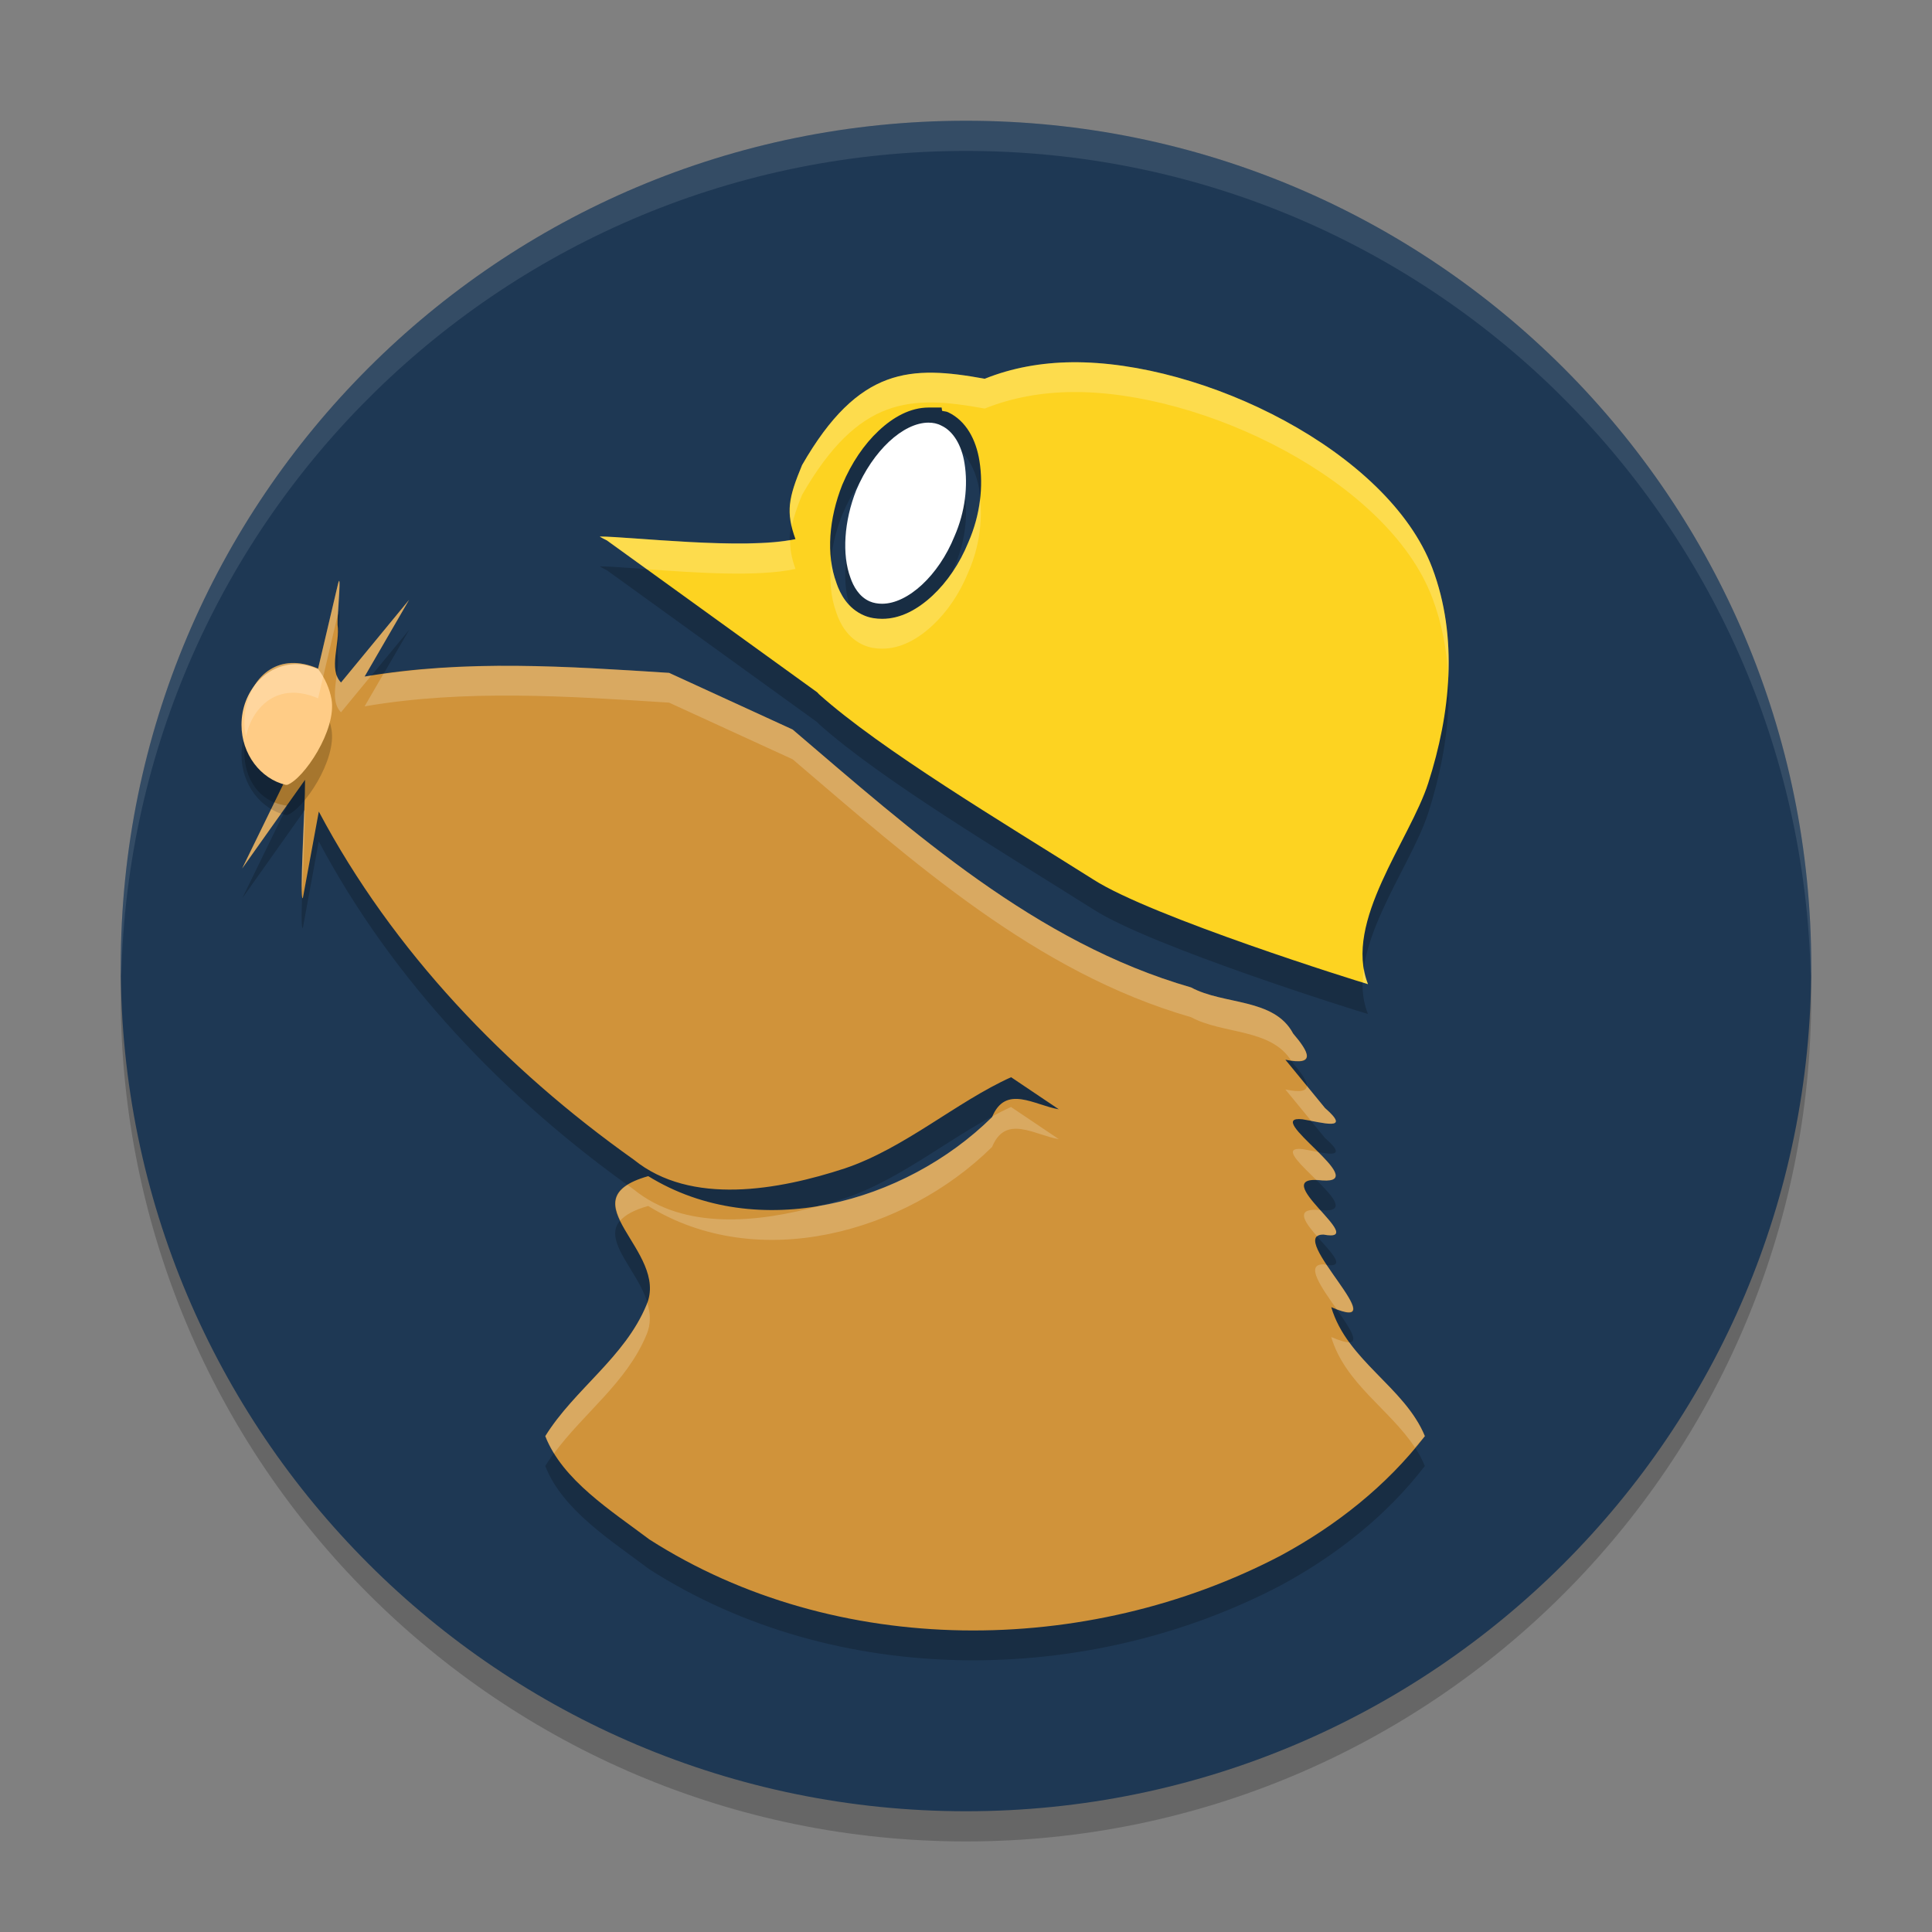 <svg xmlns="http://www.w3.org/2000/svg" width="64" height="64" version="1.1">
 <rect width="100%" height="100%" fill="#808080" stroke="none"/>
 <path style="opacity:0.2" d="M 4,33 C 4,48.474 16.548,61 32,61 47.452,61 60,48.474 60,33 60,17.526 47.474,5 32,5 16.526,5 4,17.526 4,33 Z"/>
 <path style="fill:#1e3854" d="M 4,32 C 4,47.474 16.548,60 32,60 47.452,60 60,47.474 60,32 60,16.526 47.474,4 32,4 16.526,4 4,16.526 4,32 Z"/>
 <path style="opacity:0.2" d="m 35.504,12.989 c -1.006,0.011 -1.984,0.185 -2.883,0.547 -2.438,-0.443 -4.17,-0.414 -6.051,2.859 -0.456,1.096 -0.544,1.554 -0.219,2.453 -1.692,0.373 -5.486,-0.086 -6.484,-0.086 0.065,0.044 0.151,0.085 0.238,0.129 l 6.965,5.031 0.062,0.066 c 2.061,1.841 6.035,4.212 9.094,6.141 1.909,1.227 8.764,3.373 9.09,3.461 -0.824,-2.06 1.389,-4.775 1.996,-6.66 0.738,-2.302 1.001,-4.827 0.133,-7.129 C 45.982,15.937 39.861,12.942 35.504,12.989 Z m -4.738,1.5 h 0.426 l 0.016,0.109 c 0.071,0.022 0.137,0.014 0.207,0.051 0.584,0.28 0.919,0.896 1.031,1.613 0.134,0.838 0.028,1.79 -0.367,2.691 -0.288,0.708 -0.706,1.318 -1.191,1.77 -0.489,0.454 -1.053,0.766 -1.664,0.766 -0.202,0 -0.405,-0.029 -0.602,-0.113 -0.549,-0.235 -0.793,-0.722 -0.914,-1.074 v -0.004 c -0.35,-0.939 -0.247,-2.141 0.195,-3.254 v -0.004 l 0.004,-0.004 c 0.299,-0.709 0.714,-1.323 1.199,-1.777 0.485,-0.454 1.049,-0.77 1.66,-0.77 z m -19.52,5.773 c -0.006,-0.064 -0.024,-0.036 -0.062,0.137 l -0.645,2.738 C 7.927,22.006 7.135,26.371 9.516,26.696 l -1.492,3.062 2.082,-2.938 c 0.006,1.027 -0.198,3.997 -0.074,3.922 0.176,-0.956 0.351,-1.915 0.527,-2.871 2.454,4.625 6.186,8.519 10.438,11.535 1.893,1.536 4.803,1.003 6.984,0.289 1.985,-0.667 3.707,-2.211 5.512,-3.023 0.528,0.353 1.055,0.708 1.582,1.062 -0.804,-0.133 -1.761,-0.836 -2.211,0.258 -2.887,2.851 -7.761,4.197 -11.391,1.957 -2.782,0.793 0.712,2.481 -0.055,4.266 -0.721,1.745 -2.393,2.795 -3.355,4.348 0.564,1.456 2.187,2.471 3.449,3.422 6.183,3.954 14.495,3.901 20.918,0.531 1.828,-0.988 3.498,-2.301 4.77,-3.953 -0.668,-1.626 -2.573,-2.492 -3.102,-4.273 2.259,0.98 -1.557,-2.427 -0.254,-2.402 1.596,0.298 -2.026,-2.031 -0.039,-1.797 1.672,0.115 -2.052,-2.179 -0.66,-2.023 0.64,0.101 1.651,0.417 0.746,-0.371 l -1.312,-1.605 c 1.04,0.216 0.778,-0.257 0.258,-0.867 -0.628,-1.181 -2.298,-0.938 -3.379,-1.523 -5.146,-1.48 -9.22,-5.154 -13.199,-8.547 l -4.094,-1.875 c -3.353,-0.214 -6.756,-0.45 -10.086,0.121 l 1.477,-2.539 -2.258,2.738 c -0.429,-0.432 -0.022,-1.305 -0.113,-1.914 -0.012,-0.235 0.081,-1.23 0.062,-1.422 z"/>
 <path style="fill:#d0933a" d="m 8.022,28.769 2.083,-2.937 c 0.006,1.027 -0.197,3.996 -0.073,3.921 0.176,-0.956 0.352,-1.912 0.529,-2.869 2.454,4.625 6.183,8.516 10.435,11.532 1.893,1.536 4.804,1.004 6.985,0.29 1.985,-0.667 3.708,-2.21 5.513,-3.022 0.528,0.353 1.054,0.709 1.581,1.063 -0.804,-0.133 -1.761,-0.836 -2.211,0.258 -2.887,2.851 -7.761,4.196 -11.391,1.956 -2.782,0.793 0.711,2.48 -0.056,4.264 -0.721,1.745 -2.39,2.795 -3.353,4.348 0.564,1.456 2.187,2.473 3.449,3.424 6.183,3.954 14.494,3.9 20.917,0.531 1.828,-0.988 3.499,-2.303 4.771,-3.955 -0.668,-1.626 -2.574,-2.49 -3.102,-4.272 2.259,0.98 -1.557,-2.429 -0.254,-2.404 1.596,0.298 -2.025,-2.029 -0.038,-1.794 1.672,0.115 -2.052,-2.181 -0.661,-2.025 0.64,0.101 1.652,0.416 0.747,-0.372 l -1.313,-1.602 c 1.04,0.216 0.776,-0.258 0.256,-0.868 -0.628,-1.181 -2.297,-0.941 -3.378,-1.526 C 34.311,31.229 30.236,27.559 26.257,24.166 L 22.166,22.29 C 18.813,22.076 15.409,21.841 12.078,22.412 l 1.475,-2.543 -2.256,2.74 c -0.429,-0.432 -0.024,-1.305 -0.115,-1.914 -0.016,-0.313 0.155,-1.976 -3.64e-4,-1.286 l -0.644,2.74 C 7.926,21.017 7.135,25.382 9.516,25.707 L 8.022,28.769 Z"/>
 <path style="opacity:0.2" d="m 30.762,15 c -0.855,0 -1.852,0.942 -2.398,2.238 -0.404,1.017 -0.477,2.136 -0.191,2.898 0.095,0.28 0.288,0.637 0.645,0.789 0.119,0.051 0.26,0.074 0.402,0.074 0.855,0 1.876,-0.938 2.398,-2.234 0.356,-0.813 0.455,-1.681 0.336,-2.418 -0.095,-0.61 -0.382,-1.068 -0.762,-1.246 C 31.049,15.025 30.904,15 30.762,15 Z M 9.82,23 C 8.812,23 8,23.897 8,25.012 8,25.981 8.636,26.806 9.469,27 h 0.043 c 0.548,-0.194 1.644,-1.818 1.469,-2.836 C 10.915,23.8 10.762,23.459 10.543,23.168 10.324,23.071 10.061,23 9.82,23 Z"/>
 <path style="fill:#fdd321" d="m 35.504,12 c -1.006,0.011 -1.984,0.185 -2.883,0.547 -2.438,-0.443 -4.17,-0.414 -6.051,2.859 -0.456,1.096 -0.544,1.554 -0.219,2.453 -1.692,0.373 -5.486,-0.086 -6.484,-0.086 0.065,0.044 0.152,0.085 0.238,0.129 l 6.965,5.031 0.062,0.066 c 2.061,1.841 6.035,4.212 9.094,6.141 1.909,1.227 8.764,3.373 9.09,3.461 -0.824,-2.06 1.389,-4.775 1.996,-6.66 0.738,-2.302 1.001,-4.827 0.133,-7.129 C 45.982,14.948 39.861,11.953 35.504,12 Z m -4.738,1.5 h 0.426 l 0.016,0.109 c 0.071,0.022 0.137,0.014 0.207,0.051 0.584,0.28 0.919,0.896 1.031,1.613 0.134,0.838 0.028,1.79 -0.367,2.691 -0.288,0.708 -0.706,1.318 -1.191,1.77 -0.489,0.454 -1.053,0.766 -1.664,0.766 -0.202,0 -0.405,-0.029 -0.602,-0.113 -0.549,-0.235 -0.793,-0.722 -0.914,-1.074 v -0.004 c -0.35,-0.939 -0.247,-2.141 0.195,-3.254 v -0.004 l 0.004,-0.004 c 0.299,-0.709 0.714,-1.323 1.199,-1.777 C 29.59,13.815 30.154,13.5 30.766,13.5 Z"/>
 <path style="fill:#ffcc86" d="M 10.543,22.17 C 10.324,22.073 10.061,22 9.819,22 8.811,22 8,22.897 8,24.012 8,24.982 8.636,25.806 9.469,26 h 0.044 c 0.548,-0.194 1.644,-1.818 1.469,-2.836 C 10.915,22.8 10.762,22.461 10.543,22.17 Z"/>
 <path style="fill:#ffffff" d="m 30.763,14 c -0.855,0 -1.852,0.942 -2.399,2.239 -0.404,1.017 -0.477,2.136 -0.192,2.899 0.095,0.28 0.287,0.634 0.644,0.786 0.119,0.051 0.262,0.076 0.404,0.076 0.855,0 1.876,-0.939 2.399,-2.236 0.356,-0.813 0.451,-1.679 0.332,-2.416 -0.095,-0.61 -0.381,-1.068 -0.761,-1.246 -0.143,-0.076 -0.286,-0.101 -0.428,-0.101 z"/>
 <path style="opacity:0.1;fill:#ffffff" d="M 32,4 C 16.526,4 4,16.526 4,32 4,32.113 4.011,32.224 4.018,32.336 4.371,17.17 16.749,5 32,5 47.251,5 59.629,17.17 59.982,32.336 59.989,32.224 60,32.113 60,32 60,16.526 47.474,4 32,4 Z"/>
 <path style="opacity:0.2;fill:#ffffff" d="m 35.504,12 c -1.006,0.011 -1.984,0.185 -2.883,0.547 -2.438,-0.443 -4.17,-0.414 -6.051,2.859 -0.373,0.898 -0.485,1.379 -0.34,2.014 0.064,-0.293 0.166,-0.609 0.34,-1.027 1.881,-3.274 3.612,-3.303 6.051,-2.859 0.899,-0.362 1.877,-0.536 2.883,-0.547 4.358,-0.047 10.478,2.948 11.941,6.812 0.322,0.854 0.487,1.742 0.531,2.635 0.057,-1.226 -0.091,-2.452 -0.531,-3.621 C 45.982,14.948 39.861,11.953 35.504,12 Z m -3.037,4.506 c -0.054,0.484 -0.178,0.978 -0.389,1.459 -0.288,0.708 -0.706,1.318 -1.191,1.77 -0.489,0.454 -1.053,0.766 -1.664,0.766 -0.202,0 -0.405,-0.029 -0.602,-0.113 -0.549,-0.235 -0.793,-0.722 -0.914,-1.074 v -0.004 c -0.085,-0.229 -0.143,-0.475 -0.176,-0.73 -0.061,0.612 -0.015,1.204 0.176,1.717 v 0.004 c 0.121,0.352 0.365,0.839 0.914,1.074 0.197,0.084 0.4,0.113 0.602,0.113 0.611,0 1.175,-0.312 1.664,-0.766 0.486,-0.451 0.904,-1.061 1.191,-1.77 0.358,-0.816 0.469,-1.668 0.389,-2.445 z m -12.6,1.268 c 0.065,0.044 0.152,0.085 0.238,0.129 l 1.32,0.953 c 1.57,0.112 3.676,0.266 4.926,-0.01 -0.134,-0.37 -0.181,-0.665 -0.178,-0.961 -1.761,0.313 -5.339,-0.111 -6.307,-0.111 z m -8.641,1.48 c -0.01,0.02 -0.026,0.068 -0.045,0.154 l -0.643,2.74 c -1.744,-0.755 -2.67,0.938 -2.389,2.244 0.219,-1.001 1.072,-1.828 2.389,-1.258 l 0.643,-2.74 c 0.008,-0.036 0.013,-0.041 0.02,-0.064 0.025,-0.472 0.082,-1.187 0.025,-1.076 z m 2.326,0.615 -2.256,2.74 c -0.069,-0.069 -0.111,-0.153 -0.143,-0.242 -0.061,0.467 -0.141,0.943 0.143,1.229 l 1,-1.215 c -0.073,0.012 -0.146,0.019 -0.219,0.031 z m 3.561,2.188 c -1.477,-0.012 -2.95,0.06 -4.412,0.268 l -0.623,1.074 c 3.33,-0.571 6.735,-0.337 10.088,-0.123 l 4.092,1.877 c 3.979,3.393 8.053,7.063 13.199,8.543 1.049,0.568 2.644,0.369 3.312,1.436 0.797,0.111 0.549,-0.33 0.066,-0.896 -0.628,-1.181 -2.298,-0.94 -3.379,-1.525 -5.146,-1.48 -9.22,-5.15 -13.199,-8.543 L 22.166,22.289 C 20.49,22.182 18.8,22.071 17.113,22.057 Z M 9.09,26.58 8.021,28.77 9.496,26.688 C 9.349,26.666 9.213,26.631 9.09,26.58 Z m 1.014,0.238 -0.035,0.049 c -0.04,1.093 -0.092,2.315 -0.055,2.686 0.032,-0.93 0.093,-2.138 0.09,-2.734 z m 35.076,5.258 c -0.023,0.158 -0.035,0.316 -0.037,0.471 0.025,0.007 0.163,0.052 0.174,0.055 -0.068,-0.17 -0.107,-0.347 -0.137,-0.525 z m -1.889,3.895 c -0.003,0.164 -0.196,0.226 -0.711,0.119 l 0.854,1.041 c 0.601,0.116 1.238,0.252 0.459,-0.426 z m -9.799,0.699 c -0.205,0.092 -0.408,0.196 -0.611,0.305 -0.005,0.012 -0.012,0.018 -0.018,0.031 -1.509,1.489 -3.561,2.561 -5.693,2.932 -2.053,0.567 -4.509,0.818 -6.176,-0.535 -0.069,-0.049 -0.136,-0.103 -0.205,-0.152 -0.503,0.317 -0.459,0.722 -0.24,1.182 0.161,-0.185 0.444,-0.348 0.922,-0.484 3.63,2.24 8.505,0.896 11.393,-1.955 0.45,-1.094 1.407,-0.391 2.211,-0.258 -0.527,-0.354 -1.054,-0.712 -1.582,-1.064 z m 9.451,1.395 c -0.355,0.059 0.18,0.546 0.668,1.029 0.062,0.002 0.117,4.99e-4 0.195,0.01 0.791,0.055 0.369,-0.433 -0.143,-0.943 -0.172,-0.031 -0.356,-0.07 -0.518,-0.096 -0.087,-0.01 -0.154,-0.008 -0.203,0 z m 0.555,2.012 c -0.557,0.027 -0.244,0.449 0.135,0.881 0.045,-0.037 0.107,-0.062 0.211,-0.061 0.765,0.143 0.33,-0.319 -0.109,-0.811 -0.087,-0.008 -0.173,-0.013 -0.236,-0.01 z m 0.346,1.807 c -0.63,-0.012 -0.062,0.777 0.436,1.486 1.121,0.422 0.232,-0.612 -0.338,-1.475 -0.034,-0.004 -0.057,-0.004 -0.098,-0.012 z m -22.404,1.262 c -0.01,0.027 -0.012,0.055 -0.023,0.082 -0.721,1.745 -2.391,2.795 -3.354,4.348 0.077,0.199 0.176,0.387 0.289,0.57 0.98,-1.333 2.41,-2.349 3.064,-3.932 0.156,-0.363 0.131,-0.72 0.023,-1.068 z m 22.658,1.143 c 0.458,1.544 1.949,2.402 2.773,3.662 0.107,-0.128 0.226,-0.245 0.328,-0.377 -0.505,-1.23 -1.716,-2.027 -2.506,-3.111 -0.113,0.005 -0.299,-0.045 -0.596,-0.174 z"/>
</svg>
